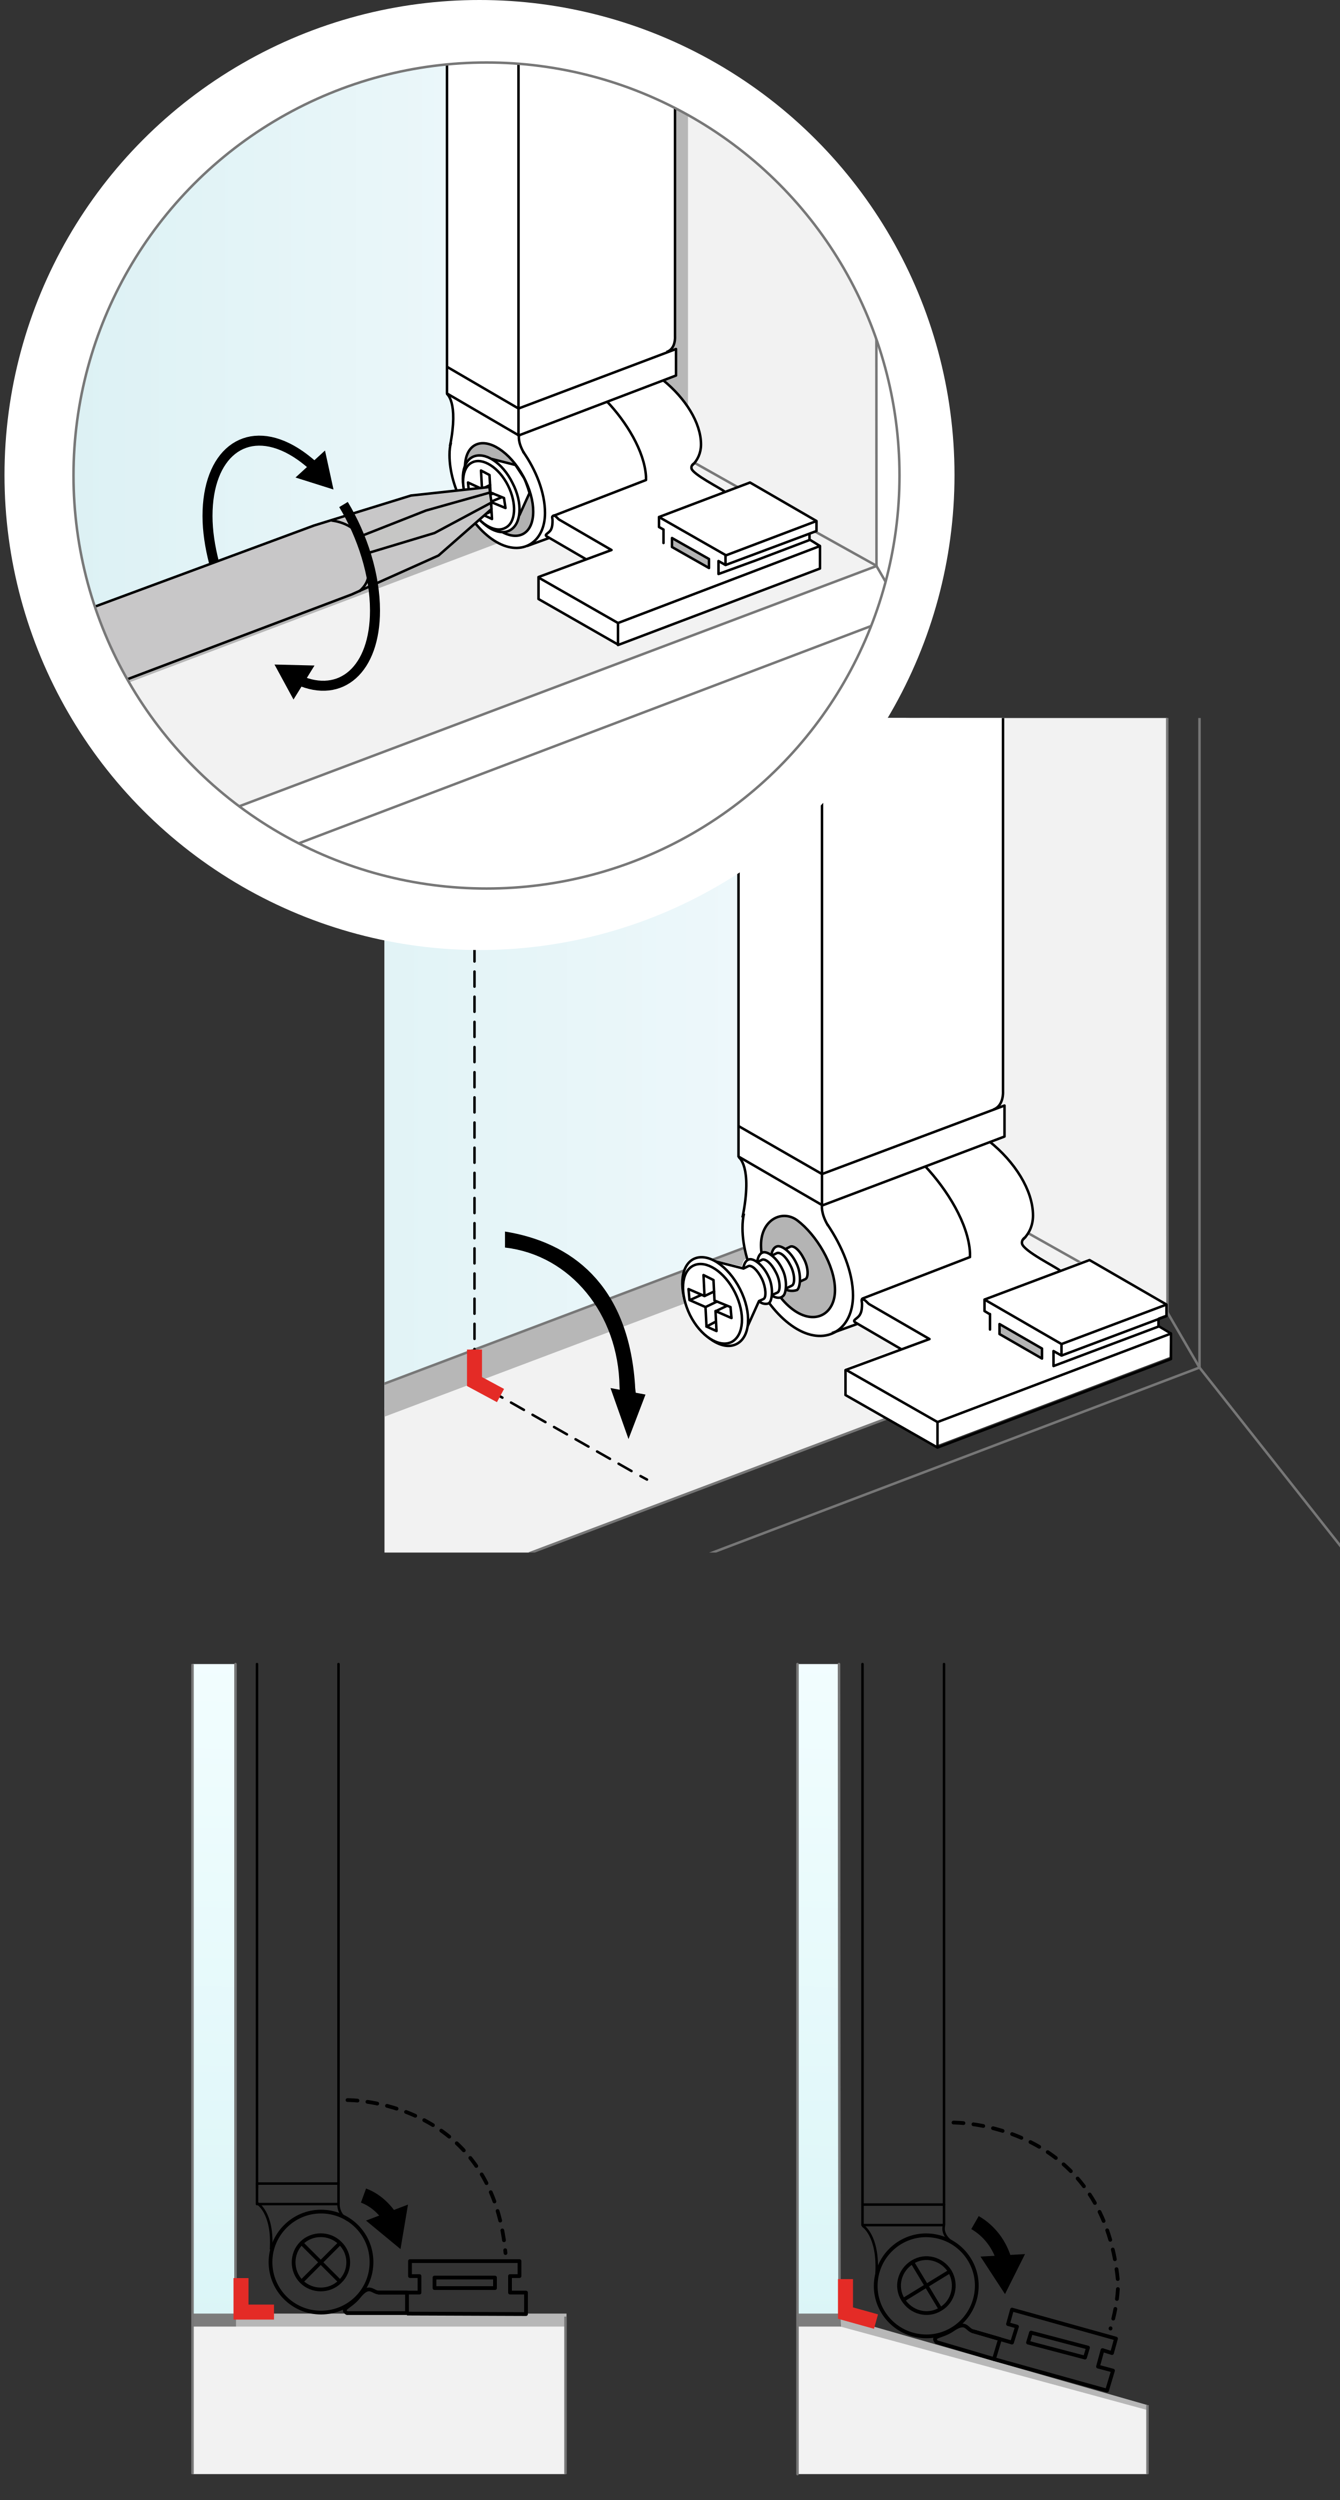 <?xml version="1.0" encoding="utf-8"?>
<!-- Generator: Adobe Illustrator 26.5.0, SVG Export Plug-In . SVG Version: 6.00 Build 0)  -->
<svg version="1.1" xmlns="http://www.w3.org/2000/svg" xmlns:xlink="http://www.w3.org/1999/xlink" x="0px" y="0px"
	 viewBox="0 0 268 500" style="enable-background:new 0 0 268 500;" xml:space="preserve">
<rect x="0" y="0" width="268" height="500" fill="#333333" stroke="none"/>
<style type="text/css">
	.st0{clip-path:url(#XMLID_00000137823923565592605730000005748039872875140004_);fill:#F2F2F2;}
	
		.st1{clip-path:url(#XMLID_00000137823923565592605730000005748039872875140004_);fill:url(#SVGID_1_);stroke:#F2F2F2;stroke-width:0.5;stroke-linecap:round;stroke-linejoin:round;stroke-miterlimit:10;}
	.st2{clip-path:url(#XMLID_00000137823923565592605730000005748039872875140004_);fill:#B7B7B7;}
	.st3{clip-path:url(#XMLID_00000137823923565592605730000005748039872875140004_);}
	.st4{fill:none;stroke:#777777;stroke-width:0.5;stroke-linecap:round;stroke-linejoin:round;stroke-miterlimit:10;}
	.st5{fill:none;stroke:#777777;stroke-width:0.5;stroke-linejoin:round;stroke-miterlimit:10;}
	.st6{fill:#FFFFFF;}
	.st7{fill:none;stroke:#000000;stroke-width:0.5;stroke-linejoin:round;stroke-miterlimit:10;}
	.st8{fill:#B4B4B4;stroke:#000000;stroke-width:0.5;stroke-linejoin:round;}
	.st9{fill:none;stroke:#000000;stroke-width:0.5;stroke-linecap:round;stroke-linejoin:round;stroke-miterlimit:10;}
	.st10{fill:#B4B4B4;stroke:#000000;stroke-width:0.5;}
	.st11{fill:#FFFFFF;stroke:#000000;stroke-width:0.5;stroke-linecap:round;stroke-linejoin:round;stroke-miterlimit:10;}
	.st12{fill:none;stroke:#000000;stroke-width:0.5;stroke-linecap:round;stroke-linejoin:round;}
	.st13{fill:none;stroke:#000000;stroke-width:0.5;stroke-linecap:round;stroke-linejoin:round;stroke-dasharray:2.97,1.98;}
	.st14{fill:none;stroke:#000000;stroke-width:0.5;stroke-linecap:round;stroke-linejoin:round;stroke-dasharray:3.019,2.013;}
	.st15{clip-path:url(#XMLID_00000137823923565592605730000005748039872875140004_);fill:none;stroke:#E42B26;stroke-width:3;}
	.st16{clip-path:url(#XMLID_00000148631692997376760120000001570574452236893885_);}
	.st17{fill:#F2F2F2;}
	
		.st18{fill:url(#SVGID_00000103231344033925961060000012021532640018303364_);stroke:#F2F2F2;stroke-width:0.5;stroke-linecap:round;stroke-linejoin:round;stroke-miterlimit:10;}
	.st19{fill:#B7B7B7;}
	.st20{display:none;fill:#B4B4B4;stroke:#000000;stroke-width:0.5;}
	.st21{fill:#B2B2B2;}
	.st22{fill:#C8C7C8;stroke:#000000;stroke-width:0.5;stroke-linecap:round;stroke-linejoin:round;stroke-miterlimit:10;}
	.st23{fill:none;stroke:#000000;stroke-width:0.5;stroke-miterlimit:10;}
	.st24{fill:#C6C6C5;stroke:#000000;stroke-width:0.5;stroke-linecap:round;stroke-linejoin:round;stroke-miterlimit:10;}
	.st25{fill:none;stroke:#000000;stroke-width:2;stroke-miterlimit:10;}
	.st26{fill:url(#SVGID_00000047752373375687388420000005919822944068611516_);}
	.st27{fill:none;stroke:#7C7C7C;stroke-width:4;stroke-miterlimit:10;}
	.st28{fill:none;stroke:#000000;stroke-width:0.75;stroke-linejoin:round;stroke-miterlimit:10;}
	
		.st29{fill:none;stroke:#000000;stroke-width:0.75;stroke-linecap:round;stroke-linejoin:round;stroke-miterlimit:10;stroke-dasharray:2,2;}
	.st30{fill:none;stroke:#000000;stroke-width:3;}
	.st31{fill:none;stroke:#E42B26;stroke-width:3;}
	.st32{fill:url(#SVGID_00000098911552807725484190000016944673745480324225_);}
	.st33{fill:none;stroke:#B7B7B7;stroke-width:4;stroke-miterlimit:10;}
</style>
<g id="Anleitung">
	<g>
		<defs>
			<polyline id="XMLID_3_" points="268,310.5 76.9,310.5 76.9,143.6 268,143.6 			"/>
		</defs>
		<clipPath id="XMLID_00000026126563381233608900000002444825070654777268_">
			<use xlink:href="#XMLID_3_"  style="overflow:visible;"/>
		</clipPath>
		<polygon style="clip-path:url(#XMLID_00000026126563381233608900000002444825070654777268_);fill:#F2F2F2;" points="30.2,339 
			233.5,262.3 233.4,25 27.5,25 		"/>
		<linearGradient id="SVGID_1_" gradientUnits="userSpaceOnUse" x1="44.854" y1="170.183" x2="181.681" y2="170.183">
			<stop  offset="6.700000e-07" style="stop-color:#DCF1F4"/>
			<stop  offset="1" style="stop-color:#F3FAFD"/>
		</linearGradient>
		
			<polygon style="clip-path:url(#XMLID_00000026126563381233608900000002444825070654777268_);fill:url(#SVGID_1_);stroke:#F2F2F2;stroke-width:0.5;stroke-linecap:round;stroke-linejoin:round;stroke-miterlimit:10;" points="
			181.5,46.7 181.7,241.9 44.9,294 44.9,46.4 		"/>
		<polygon style="clip-path:url(#XMLID_00000026126563381233608900000002444825070654777268_);fill:#B7B7B7;" points="-3.9,313.8 
			182.5,243.5 189.5,240.8 189.9,233.4 182.5,237.1 -3.9,307.4 		"/>
		
			<rect x="184" y="3.8" style="clip-path:url(#XMLID_00000026126563381233608900000002444825070654777268_);fill:#B7B7B7;" width="5.9" height="245.8"/>
		<g style="clip-path:url(#XMLID_00000026126563381233608900000002444825070654777268_);">
			<polyline class="st4" points="-14.4,311.2 172,240.8 181.7,237.2 			"/>
			<line class="st4" x1="181.5" y1="237.2" x2="181.5" y2="23.6"/>
		</g>
		<g style="clip-path:url(#XMLID_00000026126563381233608900000002444825070654777268_);">
			<line class="st5" x1="192.8" y1="239.4" x2="233.5" y2="262.3"/>
			<polyline class="st5" points="47.4,332.7 233.5,262.5 233.4,33.6 			"/>
			<polyline class="st5" points="40.4,349.3 239.9,273.5 239.9,82.1 			"/>
			<polyline class="st5" points="233.5,262.5 239.9,273.5 277.9,321.6 			"/>
			<polyline class="st5" points="74.1,391.5 273.5,315.7 273.5,124.3 			"/>
			<path class="st6" d="M234.1,266.4l-2.5-1.5v0v-1.4l1.6-0.6v-2.3l-15.4-8.9l-5.9,2.2v-0.1c-0.6-0.5-6.7-4.2-7.4-5.1
				c-0.6-0.7,2-2.5,2.1-5.1c0,0,0-0.1,0-0.1c0-0.2,0-0.4,0-0.6c0-0.3,0-0.6,0-0.9c0,0,0,0,0,0c-0.2-2.9-1.5-5.5-3-7.7
				c0,0-0.1-0.1-0.1-0.1c0-0.1-0.1-0.1-0.1-0.2c-1.3-1.8-2.9-3.6-4.6-5.1c-0.4-0.3-0.6-0.5-0.7-0.6l2.8-1.1v-6.2l-2.4,0.9l0.2-0.1
				c2.2-0.7,1.9-3.6,1.9-3.6V16.5L147.6,25V225v6.2c0,0,2.9,1.7,0.8,12.1l0,0c-0.1,0.6-0.2,1.3-0.2,2c0,2.3,0.3,4.1,1.1,6.4
				c-0.5,0.2-0.7,0.6-0.9,1.4l0.1,0.2l0,0l-5.5-1.3l0,0c-1.6-0.9-3.1-1.1-4.4-0.5c-1.9,0.9-2.6,4-2.2,7c0.1,1.5,0.7,3,1.5,4.6
				c1,1.9,2.6,3.2,4,4.2c1.9,1.6,3.6,1.9,5.2,1.1c1.2-0.6,2-2,2.3-3.7l0,0l2.2-4.7l0.2,0.2l0.3,0.1c0.3,0.1,1,0.2,1.2,0
				c0.1-0.1,0.2,0.1,0.3-0.1c0.2,0.2,0.6,0.7,0.8,0.9l0,0l0.1,0.1c0.8,0.9,1.6,1.8,2.5,2.6l0,0l0,0c0.7,0.6,1.4,1.1,2.1,1.5
				c3.8,2.2,7,0.9,8.3,0.5l3.8-1.4l8.7,5.1l0,0l-11.1,4.1v5l18.4,10.5v0l46.7-17.7L234.1,266.4L234.1,266.4z"/>
			<g>
				<path class="st7" d="M165.5,244.9c2.9,4.3,5.1,9.5,5.1,14.2c0,6.7-5.2,10.2-11.2,6.7c-6-3.5-10.9-12.6-10.9-20.2
					c0-1.1,0.1-2.1,0.3-2.9"/>
				<path class="st7" d="M180.2,269.8l-9.1-5.3c-0.8-0.5,0.4-0.7,0.9-1.6c0.4-0.7,0.4-1.5,0.4-2.2c0-0.3-0.2-0.8,0.1-1l21.5-8.3l0,0
					c0-0.3,0-0.6,0-0.8c-0.3-5.9-4.6-12.7-9-17.4"/>
				<polygon class="st7" points="187.5,289.5 187.5,284.4 234.2,266.7 234.2,271.8 				"/>
				<line class="st7" x1="169.1" y1="273.9" x2="187.5" y2="284.4"/>
				<path class="st7" d="M187.5,289.5L169.1,279v-5l16.8-6.2l-12.1-7c-0.4-0.3-1-1.2-1.4-0.8"/>
				<path class="st7" d="M212,254.1c-0.8-0.7-7.3-3.9-7.6-5.4c-0.1-0.7,0.4-1.1,0.7-1.3l-0.6,0.6c1.3-1.2,2.1-2.9,2.1-4.9
					c0-5.1-3.7-10.8-8.7-14.8"/>
				<line class="st7" x1="233.3" y1="260.9" x2="212.3" y2="268.8"/>
				<polyline class="st7" points="196.9,259.9 217.9,252 233.3,260.9 233.3,263.2 212.3,271.1 				"/>
				<polygon class="st8" points="208.4,271.7 208.4,269.7 199.9,264.8 199.9,266.8 				"/>
				<polyline class="st9" points="231.7,265.3 219.2,270 210.7,273.2 210.7,273.2 210.7,270.2 210.7,270.2 212.3,271.1 212.3,268.8 
					196.9,259.9 196.9,262.2 197.9,262.8 198,262.8 198,265.9 				"/>
				<polygon class="st7" points="164.4,241.1 164.4,234.8 200.9,221.1 200.9,227.3 				"/>
				<polyline class="st7" points="147.7,225.2 164.4,234.8 164.4,64.7 				"/>
				<path class="st7" d="M165.6,245.1c-1.5-2.5-1.2-4.1-1.2-4.1l-16.7-9.7v-6.2V69"/>
				<path class="st7" d="M147.7,231.4c0,0,2.9,1.7,0.8,12.1"/>
				<path class="st7" d="M200.6,53.8v164.5c0,0,0.2,2.8-1.9,3.6"/>
				<path class="st10" d="M167,258c0,4.5-3.5,6.8-7.5,4.5c-4-2.3-7.3-8.4-7.3-13.5c0-5.1,4.3-7.2,7.3-4.9
					C163.2,246.9,167,253,167,258z"/>
				<g>
					<g>
						<path class="st11" d="M160,256.3l1.1-0.5c0.6-0.3,0.6-2.3-0.3-4c-1-2-2.1-2.7-2.7-2.5l-1,0.5"/>
						<path class="st11" d="M157.4,258c0.9,0.3,1.7,0.1,2,0c0.7-0.5,0.9-3.3-0.1-5.3c-1.1-2.4-3.1-3.8-4-3.4c-0.5,0.2-0.8,0.7-1,1.5
							"/>
						<path class="st11" d="M157.2,257.7l1.2-0.6c0.6-0.3,0.6-2.3-0.3-4c-1-2-2.1-2.7-2.7-2.5l-1,0.5"/>
						<path class="st11" d="M154.5,259.2c1.2,0.6,1.8,0.3,2.1,0c0.7-0.5,0.9-3.3-0.1-5.3l0,0c-1.1-2.4-3.1-3.8-4-3.4
							c-0.5,0.2-0.8,0.7-1,1.5"/>
						<path class="st11" d="M154.4,259l1.1-0.5c0.6-0.3,0.6-2.3-0.3-4c-1-2-2.1-2.7-2.7-2.6l-1,0.5"/>
						<g>
							<path class="st11" d="M149.3,253.9"/>
							<path class="st11" d="M152,259.8"/>
						</g>
						<path class="st11" d="M152,260.4c0.7,0.5,1.6,0.4,1.8,0.2c0.7-0.5,0.9-3.3-0.1-5.3c-1.1-2.4-3.1-3.8-4-3.4
							c-0.5,0.2-0.8,0.7-1,1.5"/>
						<path class="st11" d="M143.2,252.3l5.5,1.4l1-0.5c0.6-0.2,1.7,0.6,2.7,2.6c0.8,1.7,0.9,3.7,0.3,4l-0.9,0.4l-2.3,5.1"/>
					</g>
					<path class="st11" d="M147.3,268.8c-2.8,1.4-6.9-1.3-9.3-6c-2.3-4.7-2-9.6,0.7-11c2.8-1.4,6.9,1.3,9.3,6
						C150.4,262.5,150.1,267.4,147.3,268.8z"/>
					<path class="st11" d="M138.7,253.1c2.5-1.2,6.2,1.2,8.3,5.4c2.1,4.2,1.8,8.6-0.7,9.9c-2.5,1.2-6.2-1.2-8.3-5.4
						C135.9,258.7,136.2,254.3,138.7,253.1z"/>
					<polygon class="st11" points="137.9,260 141.1,261.4 141.3,265.3 143.3,266.2 143.1,262.2 146.3,263.6 146.1,261.4 
						142.9,260.1 142.7,256 140.7,255 140.9,259.2 137.7,257.8 					"/>
					<line class="st11" x1="145.3" y1="261.2" x2="143.2" y2="262.2"/>
					<line class="st11" x1="143.4" y1="260.3" x2="141.1" y2="261.4"/>
					<line class="st11" x1="142.8" y1="258.3" x2="140.9" y2="259.2"/>
					<line class="st11" x1="140.2" y1="259" x2="138" y2="260"/>
					<line class="st11" x1="143" y1="264.4" x2="141.3" y2="265.3"/>
				</g>
				<polyline class="st7" points="231.7,263.8 231.7,265.2 231.7,265.2 234.2,266.7 				"/>
				<line class="st7" x1="166.4" y1="266.6" x2="171.4" y2="264.8"/>
			</g>
		</g>
		<g style="clip-path:url(#XMLID_00000026126563381233608900000002444825070654777268_);">
			<g>
				<line class="st12" x1="129.4" y1="295.9" x2="128.1" y2="295.2"/>
				<line class="st13" x1="126.3" y1="294.2" x2="97.1" y2="277.6"/>
				<polyline class="st12" points="96.2,277.1 94.9,276.3 94.9,274.8 				"/>
				<line class="st14" x1="94.9" y1="272.8" x2="94.9" y2="188.3"/>
				<line class="st12" x1="94.9" y1="187.3" x2="94.9" y2="185.8"/>
			</g>
		</g>
		
			<polyline style="clip-path:url(#XMLID_00000026126563381233608900000002444825070654777268_);fill:none;stroke:#E42B26;stroke-width:3;" points="
			94.9,269.9 94.9,276.3 100.1,279.1 		"/>
		<g style="clip-path:url(#XMLID_00000026126563381233608900000002444825070654777268_);">
			<path d="M101,249.5c13.1,1.5,22.7,13.3,22.9,27.8c0,0.7,0.2,1.5,0.2,2.2l3.1-0.1c0-0.8-0.2-1.7-0.2-2.5
				c-1.4-20.2-12.9-28.5-26-30.6V249.5z"/>
			<g>
				<polygon points="122.1,277.6 125.7,287.8 129.1,278.9 				"/>
			</g>
		</g>
	</g>
	<g>
		<circle class="st6" cx="95.9" cy="95" r="95"/>
		<g>
			<defs>
				<circle id="XMLID_1_" cx="97.3" cy="95.1" r="82.6"/>
			</defs>
			<clipPath id="XMLID_00000172400586679743103000000014114836045401590704_">
				<use xlink:href="#XMLID_1_"  style="overflow:visible;"/>
			</clipPath>
			<g style="clip-path:url(#XMLID_00000172400586679743103000000014114836045401590704_);">
				<polygon class="st17" points="-0.6,179.4 175.2,113.1 175.2,-92.2 -2.9,-92.2 				"/>
				
					<linearGradient id="SVGID_00000029017269880087235270000005608023867427594908_" gradientUnits="userSpaceOnUse" x1="12.101" y1="33.364" x2="130.447" y2="33.364">
					<stop  offset="6.700000e-07" style="stop-color:#DCF1F4"/>
					<stop  offset="1" style="stop-color:#F3FAFD"/>
				</linearGradient>
				
					<polygon style="fill:url(#SVGID_00000029017269880087235270000005608023867427594908_);stroke:#F2F2F2;stroke-width:0.5;stroke-linecap:round;stroke-linejoin:round;stroke-miterlimit:10;" points="
					130.3,-73.4 130.4,95.4 12.1,140.4 12.1,-73.7 				"/>
				<polygon class="st19" points="-30.1,157.6 131.2,96.7 137.2,94.5 137.5,88.1 131.2,91.2 -30.1,152 				"/>
				<rect x="132.5" y="-110.6" class="st19" width="5.1" height="212.6"/>
				<g>
					<polyline class="st4" points="-39.2,155.3 122.1,94.5 130.4,91.3 					"/>
					<line class="st4" x1="130.3" y1="91.3" x2="130.3" y2="-93.4"/>
				</g>
				<path class="st6" d="M164,109.2l-2.1-1.3v0v-1.2l1.4-0.5v-2L150,96.5l-5.1,1.9v-0.1c-0.5-0.5-5.8-3.6-6.4-4.4
					c-0.5-0.6,1.7-2.1,1.8-4.4c0,0,0.4-3.6-2.6-8.2c0,0-2.1-3.1-4.2-4.7c-0.3-0.3-0.5-0.4-0.6-0.5l2.4-0.9v-5.4l-2,0.8l0.2-0.1
					c1.9-0.6,1.7-3.1,1.7-3.1V-107l-45.7,7.4V73.3v5.4c0,0,2.5,1.5,0.7,10.5l0,0c-0.1,0.5-0.1,1.1-0.1,1.8c0,2,0.2,3.6,0.9,5.6
					c-0.4,0.2,2.9,7.9,3.7,7.4c0,0,0.6,0.6,0.8,0.8l0,0l0.1,0.1c0.7,0.8,1.4,1.6,2.2,2.2l0,0l0,0c0.6,0.5,1.2,0.9,1.9,1.3
					c3.3,1.9,5.6,1,7,0.5l3.4-1.4l7.5,4.4l0,0l-9.6,3.6v4.4l15.9,9.1v0l40.4-15.3L164,109.2L164,109.2z"/>
				<g>
					<line class="st5" x1="163" y1="106.3" x2="175.2" y2="113.1"/>
					<line class="st5" x1="138.8" y1="92.5" x2="147.5" y2="97.4"/>
					<g>
						<path class="st7" d="M104.6,90.3c2.6,3.7,4.4,8.2,4.4,12.3c0,5.8-4.5,8.8-9.7,5.8c-5.2-3-9.4-10.9-9.4-17.4
							c0-1,0.1-1.8,0.3-2.5"/>
						<path class="st7" d="M117.3,111.9l-7.9-4.6c-0.7-0.4,0.4-0.6,0.8-1.4c0.3-0.6,0.3-1.3,0.3-1.9c0-0.3-0.2-0.7,0.1-0.8l18.6-7.2
							l0,0c0-0.2,0-0.5,0-0.7c-0.3-5.1-4-11-7.8-15"/>
						<polygon class="st7" points="123.6,129 123.6,124.6 164,109.2 164,113.7 						"/>
						<line class="st7" x1="107.7" y1="115.5" x2="123.6" y2="124.6"/>
						<path class="st7" d="M123.6,128.9l-15.9-9.1v-4.4l14.6-5.4l-10.5-6.1c-0.3-0.2-0.9-1.1-1.2-0.7"/>
						<path class="st7" d="M144.9,98.3c-0.7-0.6-6.3-3.4-6.6-4.6c-0.1-0.6,0.3-0.9,0.6-1.1l-0.5,0.5c1.1-1,1.8-2.5,1.8-4.2
							c0-4.4-3.2-9.3-7.5-12.8"/>
						<line class="st7" x1="163.3" y1="104.2" x2="145.1" y2="111.1"/>
						<polyline class="st7" points="131.8,103.4 150,96.5 163.3,104.2 163.3,106.2 145.1,113 						"/>
						<polygon class="st8" points="141.8,113.6 141.8,111.8 134.4,107.6 134.4,109.4 						"/>
						<polyline class="st9" points="161.9,108 151.1,112.1 143.7,114.8 143.7,114.8 143.7,112.2 143.7,112.2 145.1,113 145.1,111 
							131.8,103.4 131.8,105.4 132.7,105.9 132.7,105.9 132.7,108.6 						"/>
						<polygon class="st7" points="103.7,87.1 103.7,81.7 135.2,69.8 135.2,75.1 						"/>
						<polyline class="st7" points="89.3,73.3 103.7,81.7 103.7,-65.5 						"/>
						<path class="st7" d="M104.8,90.6c-1.3-2.2-1-3.5-1-3.5l-14.4-8.4v-5.4V-61.8"/>
						<path class="st7" d="M89.3,78.7c0,0,2.5,1.5,0.7,10.5"/>
						<path class="st7" d="M135-74.9V67.3c0,0,0.2,2.5-1.7,3.1"/>
						<path class="st20" d="M105.9,101.7c0,3.9-3,5.9-6.5,3.9c-3.5-2-6.3-7.3-6.3-11.6c0-4.4,3.7-6.2,6.3-4.2
							C102.6,92.1,105.9,97.4,105.9,101.7z"/>
						<g>
							<g>
								
									<ellipse transform="matrix(0.879 -0.477 0.477 0.879 -34.602 59.447)" class="st21" cx="99.8" cy="97.9" rx="5.5" ry="10.1"/>
								
									<ellipse transform="matrix(0.879 -0.477 0.477 0.879 -34.602 59.447)" class="st9" cx="99.8" cy="97.9" rx="5.5" ry="10.1"/>
							</g>
							<g>
								<g>
									<g>
										<path class="st11" d="M103.7,93.2"/>
										<path class="st11" d="M106,98.3"/>
									</g>
									<path class="st11" d="M98.4,91.8l4.7,1.2c0,0,1.2,1.8,1.7,2.6c0.6,1.2,1.1,3,1.1,3l-2,4.4"/>
								</g>
								<path class="st11" d="M101.9,106.1c-2.4,1.2-6-1.1-8-5.2c-2-4.1-1.7-8.3,0.6-9.5c2.4-1.2,6,1.1,8,5.2
									C104.6,100.6,104.3,104.9,101.9,106.1z"/>
								<path class="st11" d="M94.4,92.5c2.1-1.1,5.4,1,7.2,4.6c1.8,3.6,1.6,7.5-0.6,8.5c-2.1,1.1-5.4-1-7.2-4.6
									C92,97.4,92.3,93.5,94.4,92.5z"/>
								<polygon class="st11" points="93.8,98.5 96.5,99.6 96.7,103 98.4,103.8 98.2,100.4 101.1,101.6 100.8,99.6 98.1,98.5 
									97.9,95 96.2,94.1 96.4,97.8 93.6,96.5 								"/>
								<line class="st11" x1="100.2" y1="99.5" x2="98.3" y2="100.3"/>
								<line class="st11" x1="98.6" y1="98.7" x2="96.5" y2="99.6"/>
								<line class="st11" x1="98" y1="97" x2="96.4" y2="97.8"/>
								<line class="st11" x1="95.8" y1="97.6" x2="93.9" y2="98.4"/>
								<line class="st11" x1="98.2" y1="102.3" x2="96.7" y2="103"/>
							</g>
						</g>
						<polyline class="st7" points="161.9,106.7 161.9,107.9 161.9,107.9 164,109.2 						"/>
						<line class="st7" x1="105.4" y1="109.2" x2="109.8" y2="107.6"/>
					</g>
					<line class="st5" x1="19.7" y1="216.7" x2="184.5" y2="154.1"/>
					<polyline class="st5" points="14.3,173.9 175.3,113.2 175.2,-84.8 					"/>
					<g>
						<g>
							<g>
								<polyline class="st22" points="-72.3,155.1 62.8,105.1 82.2,99.1 97.9,97.4 98.3,101.8 87.7,111.1 70.3,118.9 -72.3,172.8 
																	"/>
								<path class="st23" d="M66.3,104.1c0,0,5.3,0.4,6.5,4.9c1.2,4.5,1.7,7.1-1,9.3"/>
								<path class="st24" d="M73.3,110.7l13.6-4.1l11.4-6.1L98,98.5l-12.8,3.6l-13.2,5.2C72.1,107.3,73.1,109.6,73.3,110.7z"/>
							</g>
						</g>
					</g>
					<polyline class="st5" points="8.3,188.2 180.8,122.7 180.8,-42.9 					"/>
					<polyline class="st5" points="175.3,113.2 180.8,122.7 189.6,154.6 					"/>
				</g>
			</g>
			
				<use xlink:href="#XMLID_1_"  style="overflow:visible;fill:none;stroke:#777777;stroke-width:0.5;stroke-linejoin:round;stroke-miterlimit:10;"/>
		</g>
		<g>
			<g>
				<path class="st25" d="M42.8,112.5c-0.8-3.1-1.3-6.3-1.3-9.3c0-12.4,7.5-18.4,16.8-13.2c1.6,0.9,3.2,2.1,4.7,3.5"/>
				<g>
					<polygon points="59.1,95.5 66.7,97.9 65,90.1 					"/>
				</g>
			</g>
		</g>
		<g>
			<g>
				<path class="st25" d="M68.7,100.9c3.8,6.3,6.3,14.1,6.3,21.2c0,11.8-6.8,17.7-15.3,13.9"/>
				<g>
					<polygon points="62.9,133.1 54.9,132.9 58.7,139.9 					"/>
				</g>
			</g>
		</g>
	</g>
</g>
<g id="Layer_3">
</g>
<g id="Layer_2">
	<g>
		<g>
			<path class="st7" d="M172.5,445.1c0,0,3.3,1.9,2.8,9.8"/>
			<path class="st7" d="M188.8,445.1c0,0-0.7,1.9,1.9,3.5"/>
			
				<linearGradient id="SVGID_00000018205942355396967140000013134825734589351337_" gradientUnits="userSpaceOnUse" x1="161.725" y1="468.635" x2="165.719" y2="326.095">
				<stop  offset="0" style="stop-color:#DAF5F7"/>
				<stop  offset="6.700000e-07" style="stop-color:#DAF5F7"/>
				<stop  offset="1" style="stop-color:#F3FEFF"/>
			</linearGradient>
			<polygon style="fill:url(#SVGID_00000018205942355396967140000013134825734589351337_);" points="167.9,463.3 167.9,332.8 
				159.5,332.8 159.5,464.7 			"/>
			<line class="st4" x1="167.9" y1="465.3" x2="167.8" y2="332.8"/>
			<polygon class="st19" points="229.5,483.3 168.2,466.1 168.1,463.4 229.5,481 			"/>
			<line class="st27" x1="168" y1="464.7" x2="159.5" y2="464.7"/>
			<line class="st9" x1="172.5" y1="332.8" x2="172.5" y2="440.9"/>
			<g>
				<path class="st28" d="M188.1,461.8c-2.6,1.6-5.9,0.7-7.5-1.9c-1.6-2.6-0.7-5.9,1.9-7.5c2.6-1.6,5.9-0.7,7.5,1.9
					C191.5,456.9,190.7,460.3,188.1,461.8z"/>
				<line class="st28" x1="182.5" y1="452.5" x2="188.1" y2="461.8"/>
				<line class="st28" x1="189.9" y1="454.3" x2="180.6" y2="460"/>
			</g>
			<path class="st28" d="M175.2,456.1c-0.6,5.5,3.4,10.5,9,11.1c5.5,0.6,10.5-3.4,11.1-9c0.6-5.5-3.4-10.5-9-11.1
				C180.8,446.5,175.8,450.5,175.2,456.1z"/>
			<polyline class="st28" points="194.5,466.2 202.4,468.5 203.4,465.3 201.6,464.8 202.4,461.9 223.2,467.7 222.4,470.6 220.5,470 
				219.6,473.3 222.6,474.1 221.4,478.1 198.8,471.8 			"/>
			<polygon class="st28" points="217.6,469.5 206.2,466.5 205.6,468.5 217,471.5 			"/>
			<path class="st28" d="M200,467.8l-1.2,4l-11.5-3.4c-1.1-1.3,1-1,3.1-2.4c3-2.1,2.8,0,4.4,0.3L200,467.8z"/>
			<rect x="172.5" y="440.9" class="st7" width="16.3" height="4.1"/>
			<line class="st9" x1="188.8" y1="440.9" x2="188.8" y2="332.8"/>
			<polygon class="st17" points="159.5,494.8 159.5,465.3 168.1,465.3 229.5,482 229.5,494.8 			"/>
			<line class="st4" x1="159.5" y1="494.8" x2="159.5" y2="332.8"/>
			<line class="st5" x1="229.5" y1="481" x2="229.5" y2="494.8"/>
			<path class="st29" d="M190.7,424.5c0,0,29.9-0.3,32.9,31.8c0,0,0.2,3.8-1.5,9.4"/>
			<g>
				<g>
					<path class="st30" d="M200.9,452.3c-0.9-3.4-3.1-6.2-5.9-7.8"/>
					<g>
						<polygon points="205,450.8 201,458.8 196.1,451.3 						"/>
					</g>
				</g>
			</g>
			<polyline class="st31" points="169.1,455.8 169.1,462.6 175.2,464.3 			"/>
		</g>
		<g>
			<path class="st7" d="M51.4,440.6c0,0,3.3,1.8,2.8,9.3"/>
			<path class="st7" d="M67.7,440.9c0,0-0.1,2,1.9,3.1"/>
			
				<linearGradient id="SVGID_00000029744458367538608940000004572515082607456667_" gradientUnits="userSpaceOnUse" x1="40.742" y1="468.482" x2="44.732" y2="326.102">
				<stop  offset="0" style="stop-color:#DAF5F7"/>
				<stop  offset="6.700000e-07" style="stop-color:#DAF5F7"/>
				<stop  offset="1" style="stop-color:#F3FEFF"/>
			</linearGradient>
			<polygon style="fill:url(#SVGID_00000029744458367538608940000004572515082607456667_);" points="46.9,463.9 46.9,332.8 
				38.5,332.8 38.5,464.5 			"/>
			<line class="st4" x1="47.1" y1="464.8" x2="47.1" y2="332.8"/>
			<line class="st33" x1="113.3" y1="464.7" x2="46.9" y2="464.7"/>
			<line class="st27" x1="47.2" y1="464.7" x2="38.5" y2="464.7"/>
			<line class="st9" x1="51.4" y1="332.8" x2="51.4" y2="437.5"/>
			<g>
				<path class="st28" d="M68,456.3c-2.1,2.1-5.6,2.1-7.7,0c-2.1-2.1-2.1-5.6,0-7.7c2.1-2.1,5.6-2.1,7.7,0
					C70.2,450.7,70.2,454.2,68,456.3z"/>
				<line class="st28" x1="60.3" y1="448.6" x2="68" y2="456.3"/>
				<line class="st28" x1="68" y1="448.6" x2="60.3" y2="456.3"/>
			</g>
			<path class="st28" d="M54.1,452.4c0,5.6,4.5,10.1,10.1,10.1c5.6,0,10.1-4.5,10.1-10.1c0-5.6-4.5-10.1-10.1-10.1
				C58.6,442.3,54.1,446.9,54.1,452.4z"/>
			<polyline class="st28" points="75.6,458.5 83.9,458.5 83.9,455.2 82,455.2 82,452.2 103.9,452.2 103.9,455.2 102,455.2 
				102,458.5 105.2,458.5 105.2,462.8 81.4,462.7 			"/>
			<rect x="86.9" y="455.5" class="st28" width="12.1" height="2.1"/>
			<path class="st28" d="M81.4,458.5v4.1H69.4c-1.4-0.9,0.7-1.2,2.3-3.2c2.3-2.9,2.7-0.8,4.3-0.9H81.4z"/>
			<rect x="51.4" y="436.7" class="st7" width="16.3" height="4.1"/>
			<line class="st9" x1="67.7" y1="436.7" x2="67.7" y2="332.8"/>
			<rect x="38.5" y="465.3" class="st17" width="74.6" height="29.5"/>
			<line class="st5" x1="113.1" y1="463.3" x2="113.1" y2="494.8"/>
			<line class="st5" x1="38.5" y1="494.8" x2="38.5" y2="332.8"/>
			<path class="st29" d="M69.5,420c0,0,28.8-0.3,31.6,30.6"/>
			<g>
				<g>
					<path class="st30" d="M78.1,443.6c-1.3-2-3.2-3.7-5.4-4.5"/>
					<g>
						<polygon points="81.6,440.9 80.1,449.8 73.2,444.1 						"/>
					</g>
				</g>
			</g>
			<polyline class="st31" points="48.2,455.6 48.2,462.4 54.8,462.4 			"/>
		</g>
	</g>
</g>
</svg>
